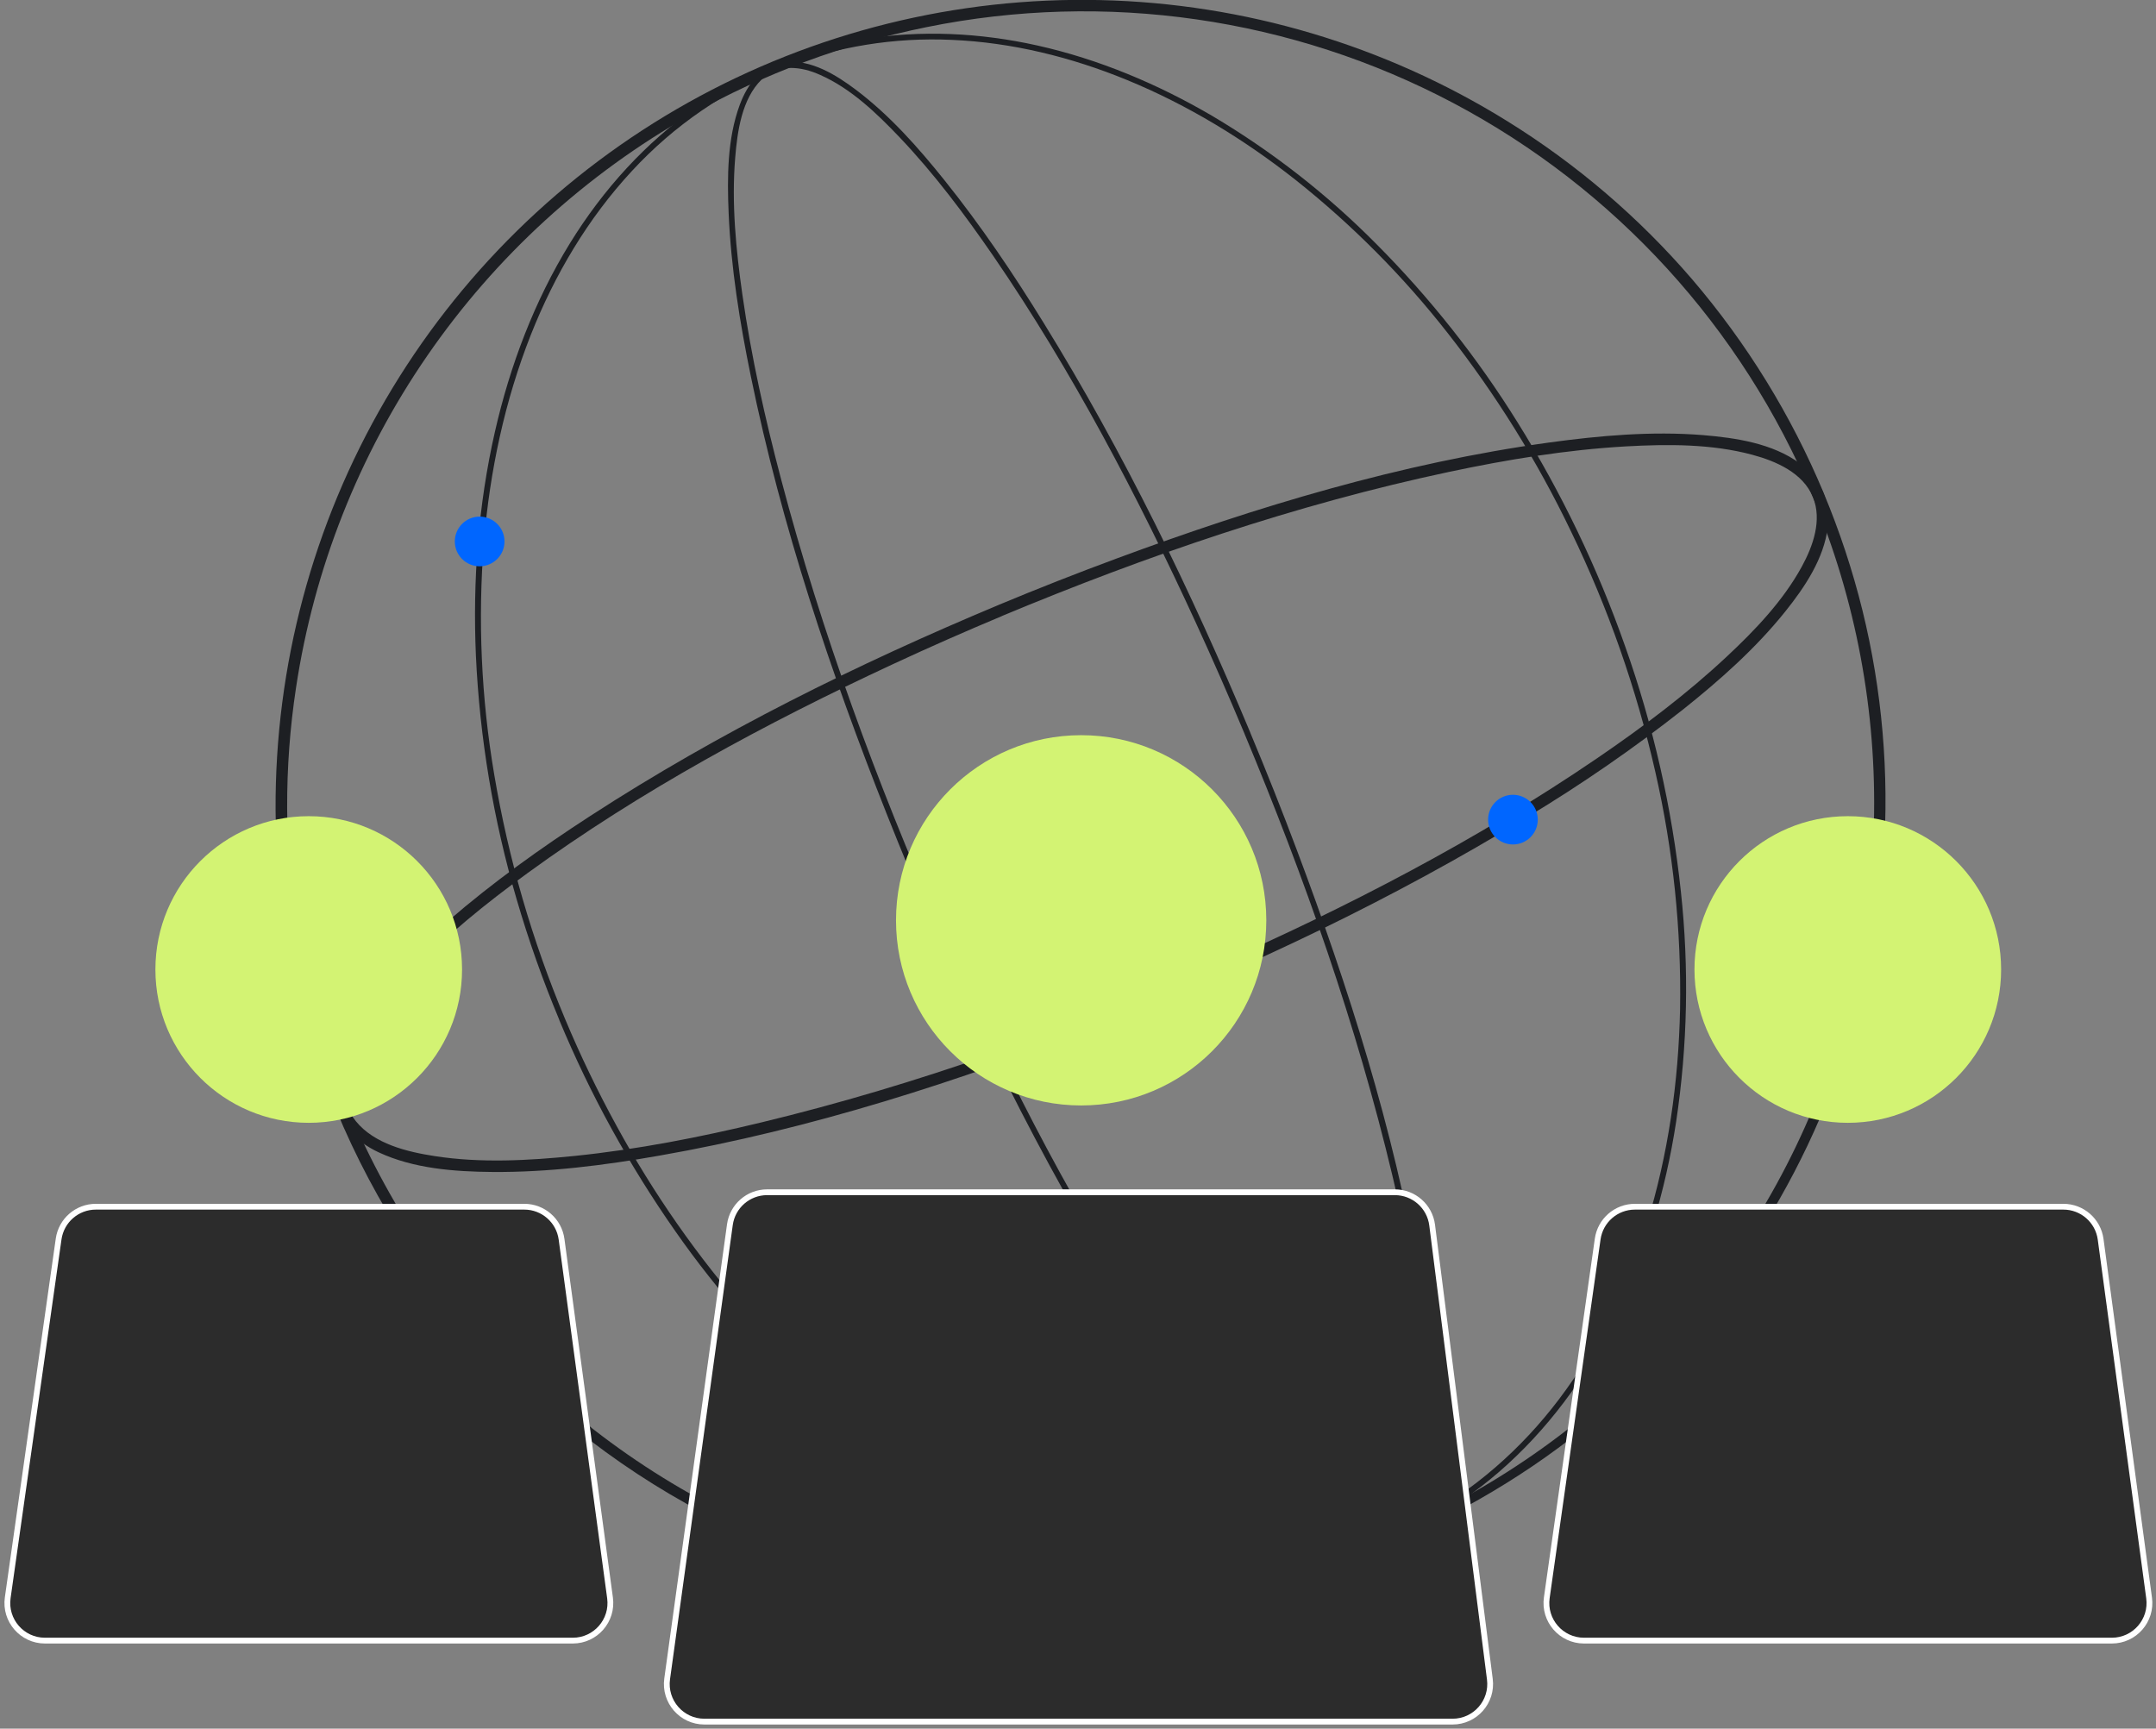 <svg width="434" height="348" viewBox="0 0 434 348" fill="none" xmlns="http://www.w3.org/2000/svg">
<rect x="0" y="0" width="434" height="348" fill="#808080" stroke="none"/>
<g clip-path="url(#clip0_3057_1770)">
<path d="M250.533 147.75C262.566 176.579 273.039 206.26 280.294 236.686C283.029 248.175 285.334 259.819 286.537 271.575C287.385 279.861 287.91 288.512 286.364 296.75C285.521 301.237 283.844 306.905 279.282 308.928C275.015 310.839 270.116 308.591 266.477 306.324C259.919 302.249 254.472 296.436 249.484 290.638C242.36 282.362 236.051 273.397 230.126 264.236C214.253 239.725 201.021 213.463 189.307 186.733C176.487 157.492 165.382 127.347 157.228 96.458C154.005 84.243 151.237 71.877 149.448 59.362C148.146 50.252 147.237 40.908 147.996 31.728C148.427 26.463 149.326 19.906 153.312 16.014C156.591 12.801 161.195 13.316 165.087 15.077C171.279 17.799 176.464 22.787 181.082 27.634C188.08 34.993 194.197 43.17 199.944 51.522C215.868 74.739 229.025 99.896 240.763 125.45C244.148 132.823 247.404 140.251 250.533 147.736C250.819 148.424 251.938 148.12 251.662 147.427C239.779 119.029 226.257 91.142 210.037 64.922C203.948 55.049 197.424 45.381 190.15 36.318C184.848 29.7 179.101 23.204 172.295 18.075C168.347 15.101 163.26 11.93 158.08 12.496C153.363 13.012 150.469 16.89 148.923 21.077C146.385 27.92 146.371 35.719 146.675 42.908C147.143 53.957 148.928 64.96 151.148 75.779C157.326 105.914 167.176 135.333 178.506 163.89C190.239 193.464 203.798 222.437 219.901 249.908C226.114 260.632 232.911 271.006 240.262 280.985C245.816 288.432 251.779 295.743 258.748 301.926C265.381 307.813 277.914 316.305 284.472 305.645C287.835 300.184 288.317 293.05 288.439 286.811C288.636 276.615 287.301 266.39 285.563 256.367C280.509 227.248 271.446 198.756 261.067 171.155C258.079 163.195 254.944 155.296 251.662 147.455C251.376 146.757 250.243 147.071 250.533 147.75Z" fill="#1D1F23"/>
<path d="M113.725 205.07C107.117 189.312 102.344 172.847 99.5 155.998C96.862 140.5 96.162 124.733 97.416 109.062C98.61 94.828 101.603 80.683 106.868 67.376C111.64 55.32 118.357 43.957 127.205 34.421C135.673 25.243 146.104 18.094 157.719 13.508C168.517 9.359 180.057 7.493 191.611 8.028C203.714 8.543 215.634 11.499 226.819 16.084C239.077 21.115 250.538 28.103 260.936 36.328C272.263 45.34 282.494 55.651 291.418 67.048C301.121 79.417 309.445 92.807 316.242 106.982C323.727 122.43 329.423 138.682 333.221 155.422C336.801 171.088 338.471 187.129 338.195 203.196C337.886 217.833 335.806 232.484 331.469 246.489C327.567 259.079 321.792 271.158 313.82 281.692C306.27 291.668 296.701 300.108 285.61 305.959C275.154 311.444 263.632 314.595 251.84 315.195C239.938 315.818 228.014 313.944 216.712 310.286C204.417 306.319 192.89 300.282 182.291 292.98C170.602 284.833 159.954 275.289 150.581 264.559C140.404 252.957 131.54 240.267 124.151 226.718C120.298 219.69 116.818 212.464 113.725 205.07C113.439 204.386 112.32 204.686 112.596 205.379C118.816 220.335 126.64 234.573 135.931 247.842C144.503 260.114 154.464 271.355 165.616 281.341C175.86 290.451 187.199 298.413 199.499 304.502C210.613 310.005 222.534 313.982 234.852 315.631C246.466 317.257 258.288 316.539 269.62 313.518C281.442 310.254 292.39 304.402 301.671 296.385C311.441 287.954 319.207 277.378 324.968 265.875C331.253 253.327 335.272 239.702 337.399 225.857C339.708 210.505 340.031 194.921 338.359 179.487C336.566 162.624 332.793 146.03 327.118 130.05C321.58 114.287 314.322 99.183 305.474 85.011C297.37 71.981 287.812 59.914 276.982 49.044C267.13 39.108 256.053 30.468 244.018 23.33C233.058 16.918 221.189 11.911 208.773 9.148C197.288 6.59 185.354 6 173.738 7.911C161.767 9.888 150.384 14.495 140.408 21.4C130.001 28.623 121.387 38.173 114.75 48.936C107.57 60.59 102.666 73.578 99.631 86.898C96.264 101.657 95.144 116.903 95.8 132.012C96.569 148.608 99.317 165.052 103.987 180.995C106.401 189.279 109.281 197.42 112.615 205.379C112.882 206.086 114.02 205.768 113.725 205.07Z" fill="#1D1F23"/>
<path d="M201.644 124.027C230.749 111.882 260.856 101.544 291.746 94.987C303.455 92.505 315.338 90.547 327.305 89.863C335.736 89.395 344.523 89.343 352.733 91.549C357.506 92.828 362.953 95.189 364.944 100.083C366.817 104.706 364.972 109.919 362.691 114.083C358.902 121.001 353.277 126.874 347.553 132.219C339.478 139.764 330.603 146.434 321.479 152.659C297.315 169.136 271.123 182.686 244.393 194.475C215.002 207.44 184.534 218.414 153.279 225.95C140.9 228.939 128.343 231.402 115.664 232.704C106.371 233.641 96.774 234.175 87.505 232.737C81.955 231.88 75.369 230.302 71.636 225.711C68.582 221.964 68.971 217.107 70.597 212.817C73.06 206.339 77.885 200.719 82.639 195.782C89.781 188.344 97.87 181.82 106.198 175.764C129.022 159.16 154.113 145.624 179.663 133.741C186.923 130.365 194.248 127.134 201.639 124.045C203.007 123.469 202.407 121.202 201.016 121.783C172.567 133.675 144.689 147.464 118.783 164.284C108.868 170.719 99.205 177.623 90.259 185.361C83.702 191.056 77.28 197.272 72.409 204.531C69.323 209.131 66.428 214.803 67.056 220.522C67.65 225.899 71.487 229.768 76.227 231.978C83.252 235.257 91.468 235.871 99.13 235.931C110.371 236.02 121.612 234.601 132.661 232.653C163.265 227.313 193.162 217.665 222.018 206.321C251.554 194.695 280.444 180.995 307.54 164.424C318.384 157.889 328.812 150.686 338.762 142.855C346.185 136.94 353.413 130.537 359.37 123.109C363.286 118.214 367.141 112.505 367.932 106.135C368.574 100.982 366.452 96.35 362.312 93.292C356.813 89.245 349.403 88.139 342.776 87.591C332.471 86.763 322.003 87.69 311.769 89.095C282.027 93.207 252.903 102.013 224.838 112.411C216.832 115.371 208.893 118.493 201.021 121.778C199.649 122.34 200.253 124.589 201.644 124.027Z" fill="#1D1F23"/>
<path d="M364.864 99.905C373.588 120.732 377.797 143.172 377.214 165.745C376.631 188.318 371.269 210.511 361.483 230.861C351.696 251.21 337.707 269.254 320.438 283.801C303.168 298.349 283.011 309.071 261.295 315.259C239.579 321.448 216.798 322.962 194.454 319.703C172.11 316.444 150.711 308.485 131.668 296.351C112.624 284.217 96.37 268.185 83.975 249.31C71.581 230.435 63.329 209.147 59.763 186.85C57.209 170.818 57.151 154.488 59.59 138.438C63.206 114.442 72.242 91.585 86.013 71.603C99.784 51.621 117.927 35.04 139.064 23.119C153.854 14.787 169.862 8.829 186.501 5.466C222.567 -1.865 260.059 3.542 292.585 20.763C325.11 37.985 350.655 65.955 364.864 99.905C365.436 101.273 367.703 100.673 367.122 99.282C360.592 83.636 351.654 69.109 340.63 56.229C329.931 43.786 317.389 33.054 303.441 24.407C278.803 9.105 250.515 0.683 221.519 0.018C192.523 -0.647 163.878 6.469 138.564 20.625C113.25 34.782 92.192 55.463 77.579 80.516C62.966 105.57 55.333 134.081 55.473 163.084C55.578 179.797 58.294 196.391 63.524 212.264C76.654 252.012 104.682 285.122 141.717 304.634C178.752 324.146 221.909 328.541 262.116 316.895C278.675 312.105 294.375 304.736 308.64 295.059C322.292 285.781 334.44 274.464 344.663 261.505C364.871 235.885 376.895 204.773 379.169 172.223C380.314 155.647 378.876 138.994 374.906 122.86C372.917 114.818 370.314 106.941 367.122 99.296C366.55 97.891 364.284 98.514 364.864 99.905Z" fill="#1D1F23"/>
<circle cx="304.553" cy="165" r="5" fill="#0066FF"/>
<circle cx="96.553" cy="109" r="5" fill="#0066FF"/>
</g>
<circle cx="217.635" cy="185.271" r="37.271" fill="#D3F373"/>
<circle cx="371.959" cy="195.171" r="30.865" fill="#D3F373"/>
<circle cx="62.147" cy="195.171" r="30.865" fill="#D3F373"/>
<path d="M19.296 242.924C15.526 242.924 12.33 245.698 11.801 249.431L1.554 321.642C0.907 326.201 4.446 330.276 9.05 330.276H115.298C119.882 330.276 123.414 326.235 122.8 321.692L113.042 249.48C112.535 245.725 109.329 242.924 105.54 242.924H19.296Z" fill="#2C2C2C" stroke="white" stroke-width="1.165"/>
<path d="M329.108 242.924C325.338 242.924 322.142 245.698 321.612 249.431L311.366 321.642C310.719 326.201 314.257 330.276 318.862 330.276H425.11C429.694 330.276 433.226 326.235 432.612 321.692L422.854 249.48C422.346 245.725 419.141 242.924 415.351 242.924H329.108Z" fill="#2C2C2C" stroke="white" stroke-width="1.165"/>
<path d="M154.425 240.012C150.644 240.012 147.442 242.801 146.925 246.547L134.297 337.976C133.668 342.526 137.203 346.582 141.796 346.582H292.397C296.957 346.582 300.482 342.581 299.907 338.057L288.289 246.628C287.808 242.846 284.591 240.012 280.779 240.012H154.425Z" fill="#2C2C2C" stroke="white" stroke-width="1.165"/>
<defs>
<clipPath id="clip0_3057_1770">
<rect width="324.08" height="323.251" fill="white" transform="translate(55.473)"/>
</clipPath>
</defs>
</svg>
